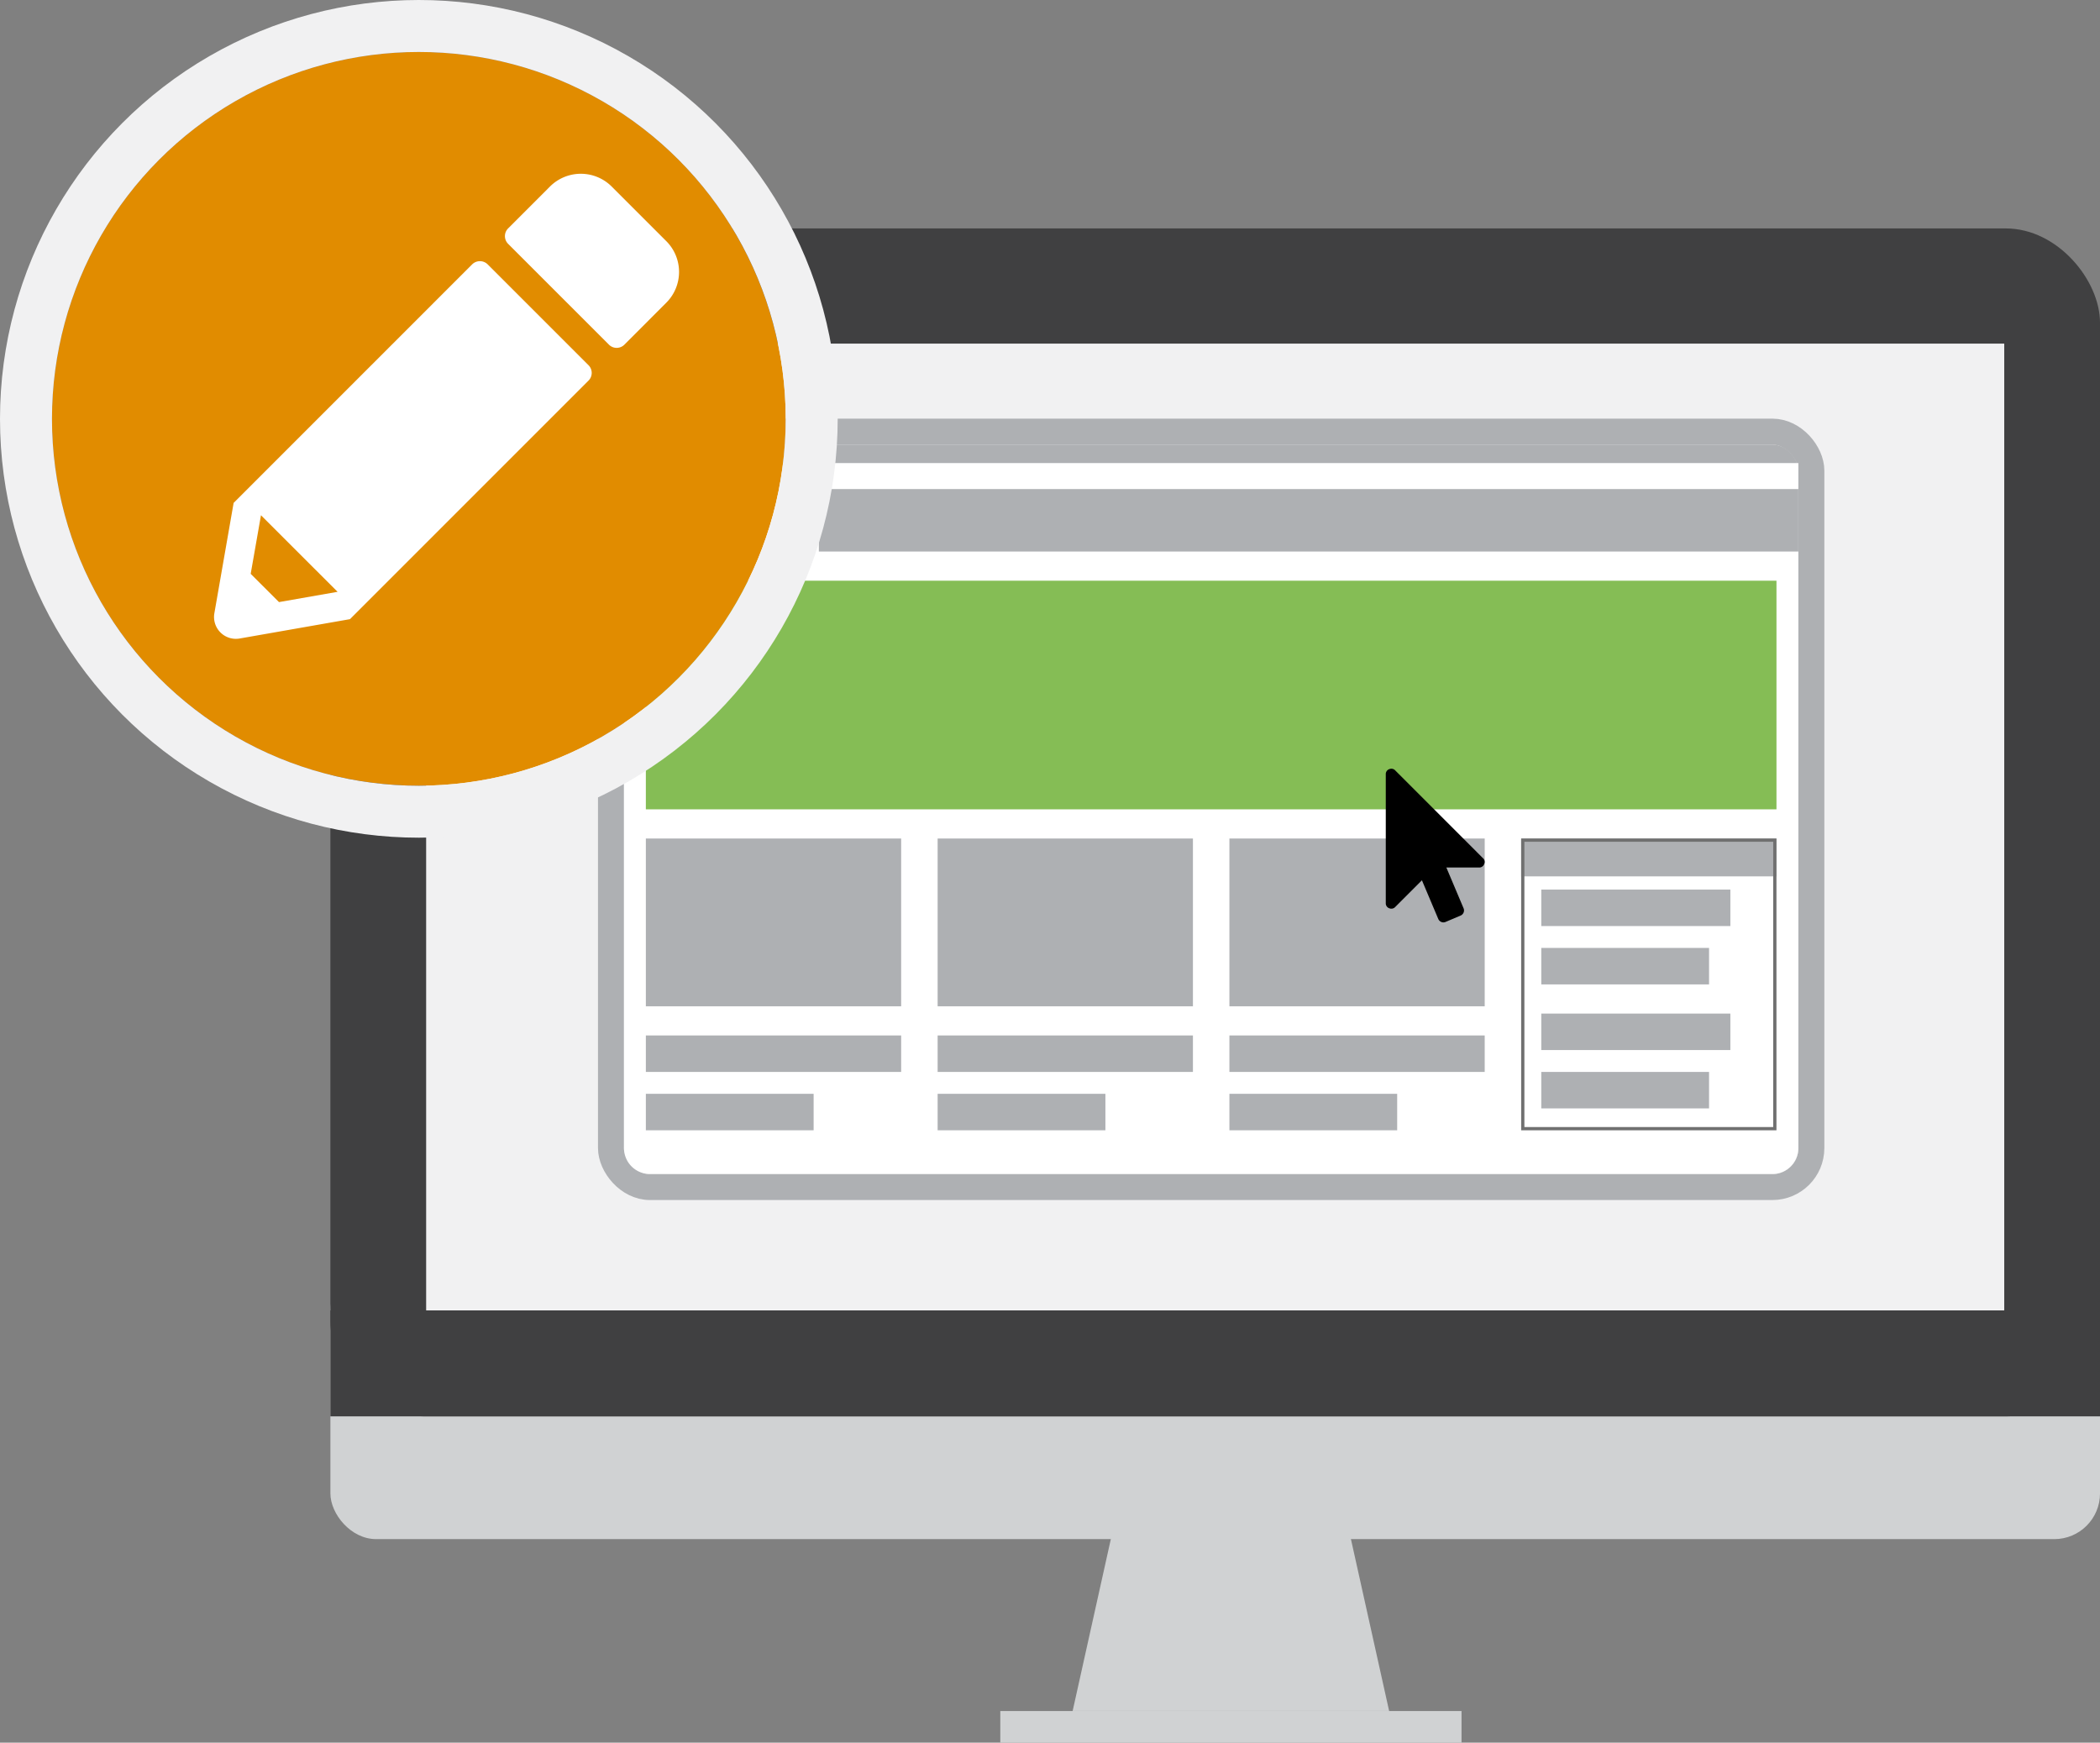 <svg xmlns="http://www.w3.org/2000/svg" xmlns:xlink="http://www.w3.org/1999/xlink" width="161.63" height="134.128" viewBox="0 0 161.63 134.128"><rect x="0" y="0" width="161.63" height="134.128" fill="#808080" stroke="none"/><defs><style>.a{fill:#fff;}.b{fill:#d0d2d3;}.c{fill:#404041;}.d{fill:#f1f1f2;}.e,.g{fill:#aeb0b3;}.e{stroke:#aeb0b3;stroke-width:2px;}.f{fill:#ccd5da;}.h{fill:#85bd55;}.i,.m{fill:none;}.i{stroke:#707070;stroke-width:0.25px;}.j{fill:#e18c00;stroke:#f1f1f2;stroke-width:4px;}.k{clip-path:url(#a);}.l{stroke:none;}</style><clipPath id="a"><rect class="a" width="35.794" height="35.794"/></clipPath></defs><g transform="translate(-684.781 -1071.879)"><g transform="translate(710.21 1089.46)"><rect class="b" width="136.202" height="21.103" rx="3.519" transform="translate(0 79.777)"/><rect class="c" width="136.202" height="91.433" rx="7.257" transform="translate(0)"/><rect class="d" width="121.461" height="74.416" transform="translate(7.37 8.866)"/><rect class="c" width="136.202" height="8.151" transform="translate(0 83.281)"/><path class="b" d="M6765.2,8212.036h-17.4l-3.48,15.661h24.361Z" transform="translate(-6687.192 -8113.586)"/><rect class="b" width="35.499" height="2.436" transform="translate(51.561 114.111)"/></g><g transform="translate(718.453 1093.592)"><g class="e" transform="translate(14.353 12.508)"><rect class="l" width="90.389" height="56.142" rx="2"/><rect class="m" x="-1" y="-1" width="92.389" height="58.142" rx="3"/></g><circle class="f" cx="1.404" cy="1.404" r="1.404" transform="translate(22.774 15.315)"/><circle class="f" cx="1.404" cy="1.404" r="1.404" transform="translate(16.598 15.315)"/><path class="a" d="M0,0H90.389a0,0,0,0,1,0,0V52.721a2,2,0,0,1-2,2H2a2,2,0,0,1-2-2V0A0,0,0,0,1,0,0Z" transform="translate(14.353 13.929)"/><g transform="translate(16.037 57.983)"><rect class="g" width="19.65" height="2.807" transform="translate(0)"/><rect class="g" width="12.913" height="2.807" transform="translate(0 4.491)"/></g><g transform="translate(38.494 57.983)"><rect class="g" width="19.65" height="2.807" transform="translate(0)"/><rect class="g" width="12.913" height="2.807" transform="translate(0 4.491)"/></g><g transform="translate(60.951 57.983)"><rect class="g" width="19.65" height="2.807"/><rect class="g" width="12.913" height="2.807" transform="translate(0 4.491)"/></g><g transform="translate(84.955 46.755)"><rect class="g" width="14.553" height="2.807"/><rect class="g" width="12.913" height="2.807" transform="translate(0 4.491)"/></g><g transform="translate(84.955 56.299)"><rect class="g" width="14.553" height="2.807"/><rect class="g" width="12.913" height="2.807" transform="translate(0 4.491)"/></g><rect class="h" width="87.02" height="17.597" transform="translate(16.037 22.982)"/><rect class="g" width="19.65" height="12.913" transform="translate(16.037 42.825)"/><rect class="g" width="19.65" height="12.913" transform="translate(38.494 42.825)"/><rect class="g" width="19.65" height="12.913" transform="translate(60.951 42.825)"/><rect class="g" width="19.65" height="2.913" transform="translate(83.407 42.825)"/><path d="M863.537,169.655a.375.375,0,0,1,.092.455.4.4,0,0,1-.389.264h-2.521l1.327,3.141a.414.414,0,0,1,0,.323.426.426,0,0,1-.224.231l-1.168.495a.409.409,0,0,1-.323,0,.426.426,0,0,1-.231-.224l-1.261-2.983-2.059,2.059a.4.4,0,0,1-.3.126.417.417,0,0,1-.159-.033.4.4,0,0,1-.264-.39v-9.925a.4.4,0,0,1,.264-.39.417.417,0,0,1,.159-.033.391.391,0,0,1,.3.126Z" transform="translate(-783.07 -125.317)"/><g class="i" transform="translate(83.406 42.825)"><rect class="l" width="19.65" height="22.457"/><rect class="m" x="0.125" y="0.125" width="19.4" height="22.207"/></g><rect class="g" width="75.389" height="4.807" transform="translate(29.353 15.929)"/></g><g transform="translate(-14.787 929.908)"><g class="j" transform="translate(703.568 145.971)"><circle class="l" cx="28.237" cy="28.237" r="28.237"/><circle class="m" cx="28.237" cy="28.237" r="30.237"/></g></g><g transform="translate(701.254 1085.254)"><g class="k"><path class="a" d="M21.062,6.972l7.76,7.76a.838.838,0,0,1,0,1.188L10.464,34.279,1.97,35.769A1.681,1.681,0,0,1,.026,33.825l1.483-8.494L19.868,6.972a.848.848,0,0,1,1.194,0M3.613,26.282l-.791,4.509L5,32.966l4.51-.791ZM31.584,13.153a.841.841,0,0,1-1.188,0l-7.76-7.76a.841.841,0,0,1,0-1.189L25.858.981a3.361,3.361,0,0,1,4.747,0l4.2,4.2a3.349,3.349,0,0,1,0,4.747Z" transform="translate(0)"/></g></g></g></svg>